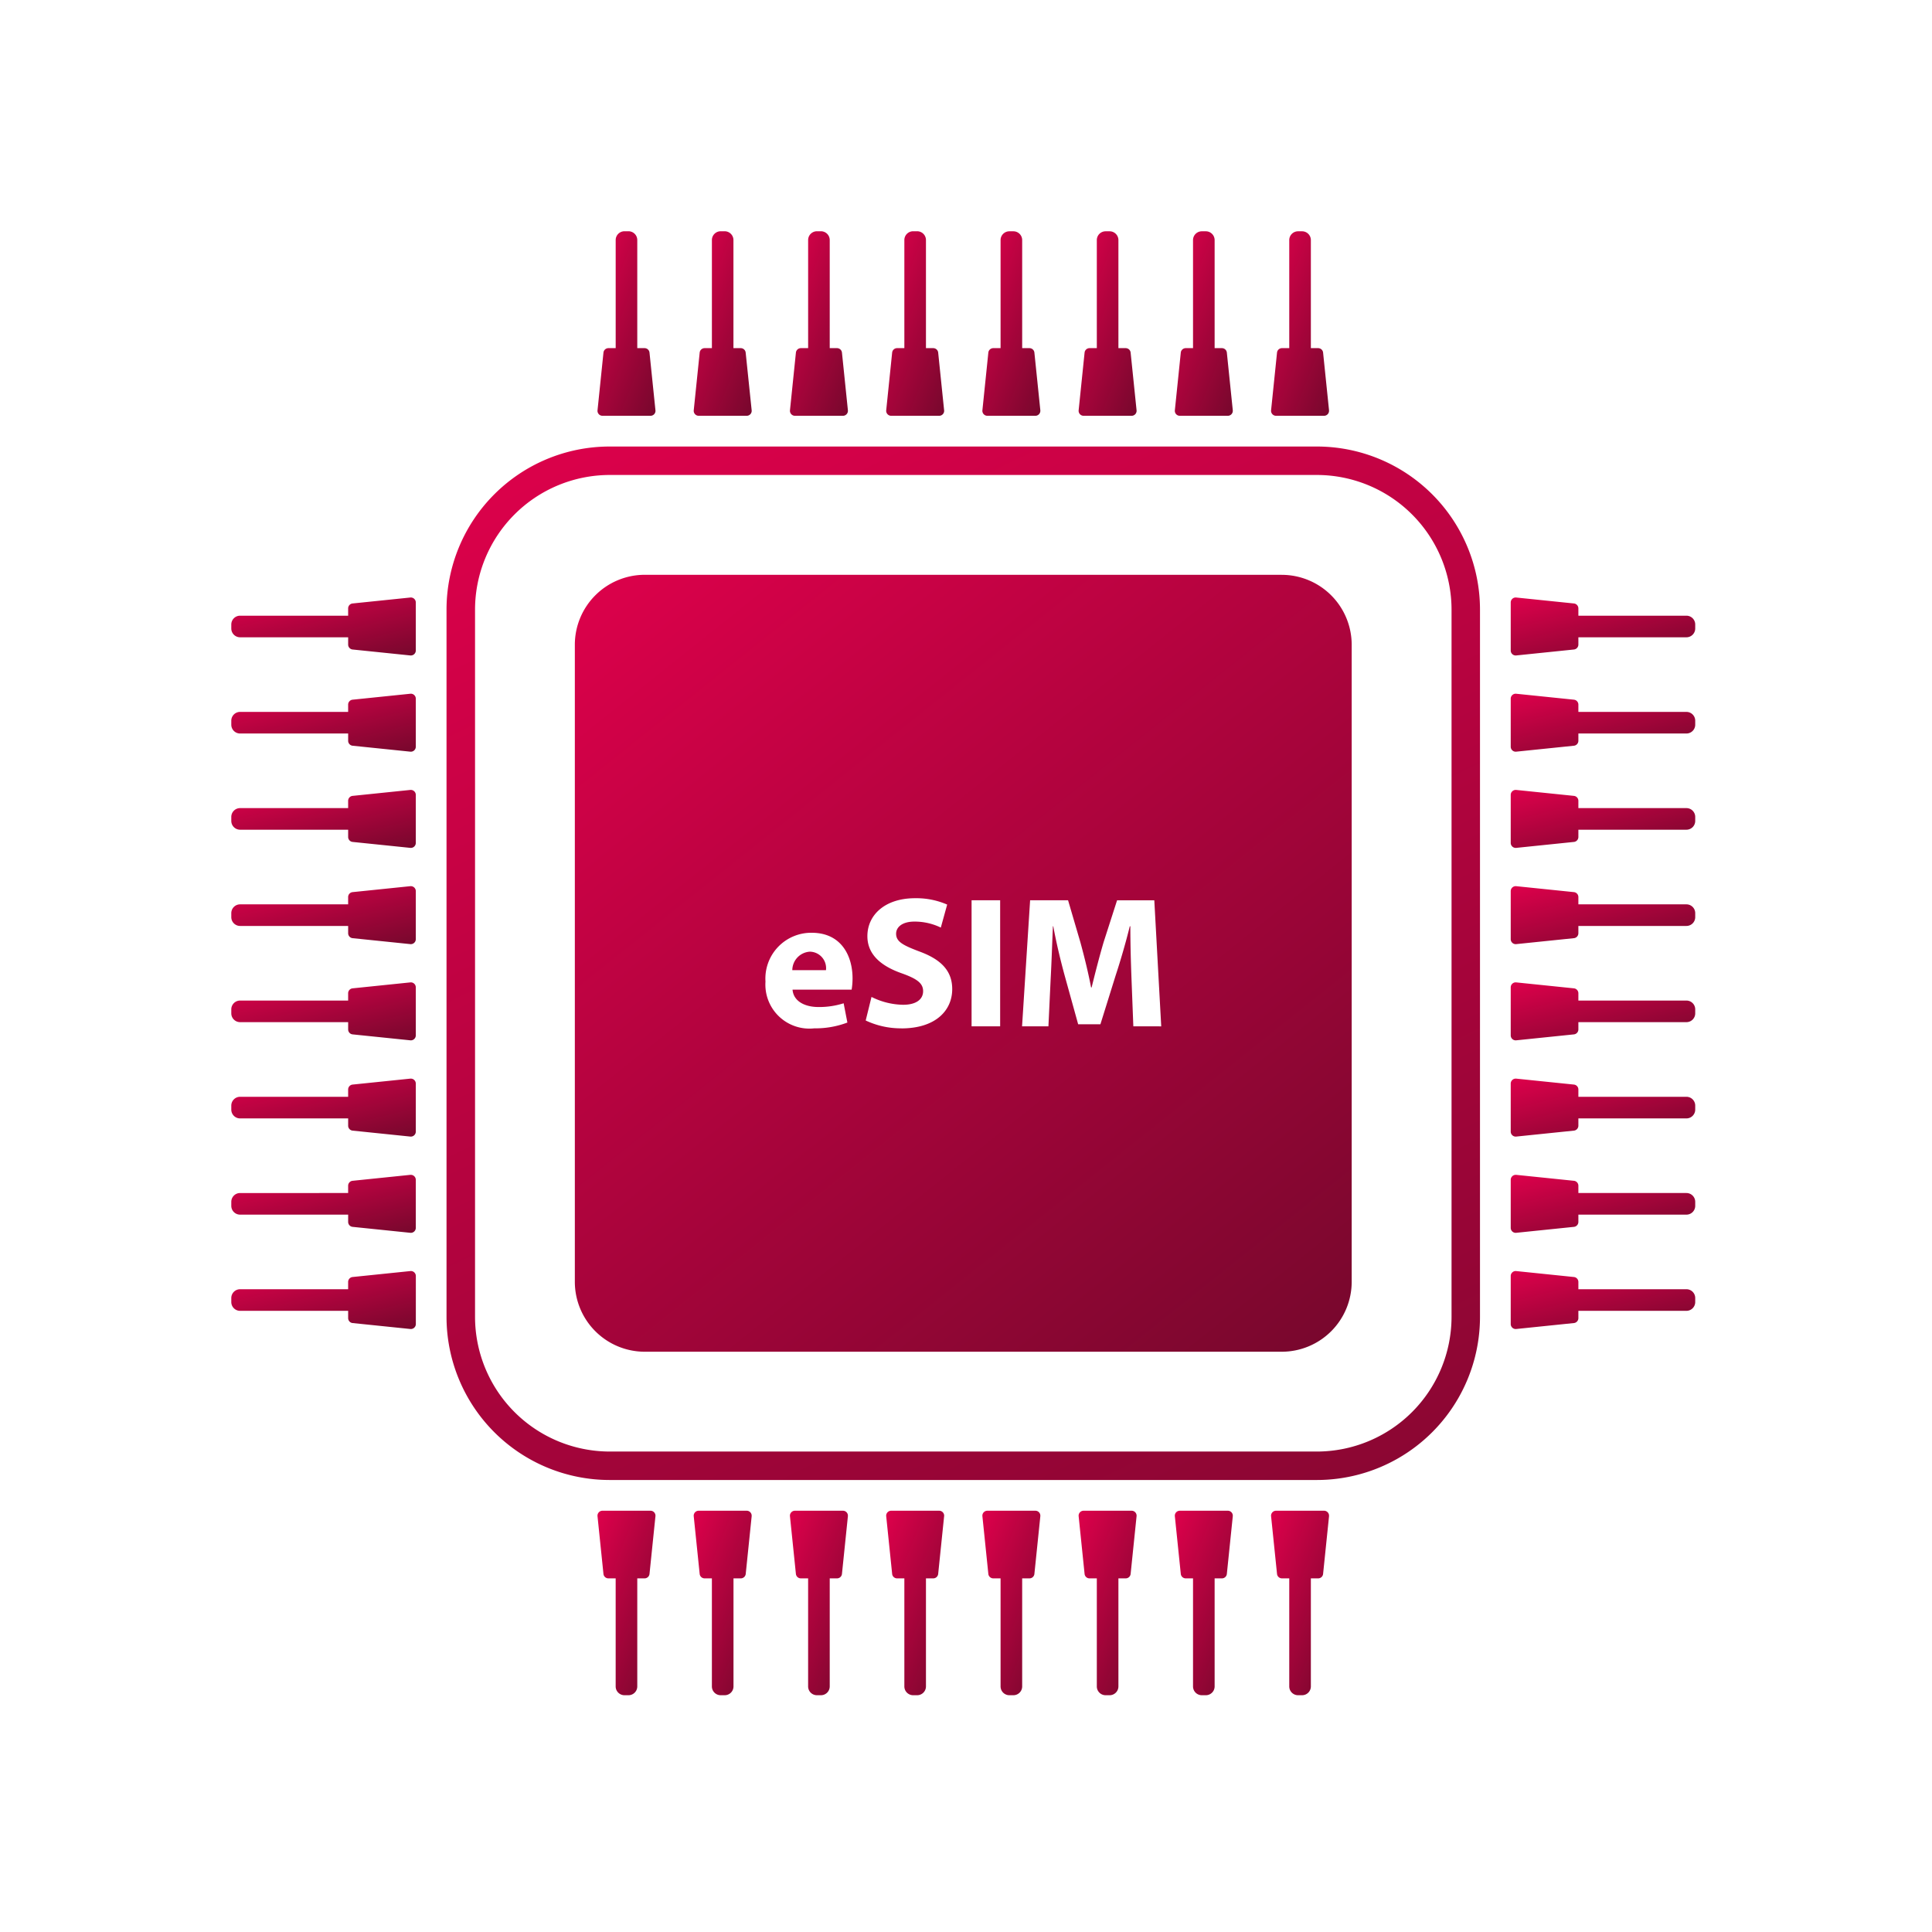 <svg xmlns="http://www.w3.org/2000/svg" xmlns:xlink="http://www.w3.org/1999/xlink" width="142" height="142" viewBox="0 0 142 142">
  <defs>
    <linearGradient id="linear-gradient" y1="-0.106" x2="1" y2="1.147" gradientUnits="objectBoundingBox">
      <stop offset="0" stop-color="#e4004d"/>
      <stop offset="1" stop-color="#6e082a"/>
    </linearGradient>
    <clipPath id="clip-path">
      <rect id="Rectangle_2203" data-name="Rectangle 2203" width="107.598" height="107.598" fill="url(#linear-gradient)"/>
    </clipPath>
    <clipPath id="clip-sim_esim">
      <rect width="142" height="142"/>
    </clipPath>
  </defs>
  <g id="sim_esim" clip-path="url(#clip-sim_esim)">
    <g id="Group_33009" data-name="Group 33009" transform="translate(17 17)">
      <g id="Group_32829" data-name="Group 32829" transform="translate(0 0)" clip-path="url(#clip-path)">
        <path id="Path_18169" data-name="Path 18169" d="M298.14,362.11a11.991,11.991,0,0,1-11.99-11.991V298.142a11.992,11.992,0,0,1,11.99-11.991h51.978a11.992,11.992,0,0,1,11.991,11.991v51.977a11.991,11.991,0,0,1-11.991,11.991Zm-9.894-63.968v51.977a9.908,9.908,0,0,0,9.894,9.9h51.978a9.91,9.91,0,0,0,9.9-9.9V298.142a9.908,9.908,0,0,0-9.9-9.9H298.14a9.907,9.907,0,0,0-9.894,9.9" transform="translate(-270.331 -270.332)" fill="url(#linear-gradient)"/>
        <path id="Path_18170" data-name="Path 18170" d="M491.118,13.163l-.437-4.244a.363.363,0,0,0-.119-.234.367.367,0,0,0-.245-.094h-.535V.649A.647.647,0,0,0,489.136,0h-.294a.647.647,0,0,0-.647.646V8.591h-.534a.367.367,0,0,0-.245.094.363.363,0,0,0-.119.234l-.437,4.244a.365.365,0,0,0,.364.4h3.531a.365.365,0,0,0,.364-.4" transform="translate(-459.943 -0.003)" fill="url(#linear-gradient)"/>
        <path id="Path_18171" data-name="Path 18171" d="M619.041,13.163,618.6,8.919a.362.362,0,0,0-.119-.234.366.366,0,0,0-.245-.094h-.535V.649A.647.647,0,0,0,617.059,0h-.294a.647.647,0,0,0-.647.646V8.591h-.534a.367.367,0,0,0-.245.094.363.363,0,0,0-.119.234l-.437,4.244a.366.366,0,0,0,.364.4h3.53a.366.366,0,0,0,.364-.4" transform="translate(-580.794 -0.003)" fill="url(#linear-gradient)"/>
        <path id="Path_18172" data-name="Path 18172" d="M746.968,13.163l-.437-4.244a.363.363,0,0,0-.119-.234.367.367,0,0,0-.245-.094h-.535V.649A.647.647,0,0,0,744.986,0h-.294a.647.647,0,0,0-.647.646V8.591h-.534a.367.367,0,0,0-.245.094.363.363,0,0,0-.119.234l-.437,4.244a.366.366,0,0,0,.364.4h3.53a.366.366,0,0,0,.364-.4" transform="translate(-701.648 -0.003)" fill="url(#linear-gradient)"/>
        <path id="Path_18173" data-name="Path 18173" d="M874.893,13.163l-.437-4.244a.362.362,0,0,0-.119-.234.366.366,0,0,0-.245-.094h-.534V.649A.647.647,0,0,0,872.911,0h-.294a.647.647,0,0,0-.647.646V8.591h-.534a.367.367,0,0,0-.245.094.362.362,0,0,0-.118.234l-.437,4.244a.366.366,0,0,0,.364.4h3.53a.366.366,0,0,0,.364-.4" transform="translate(-822.501 -0.003)" fill="url(#linear-gradient)"/>
        <path id="Path_18174" data-name="Path 18174" d="M1002.819,13.163l-.437-4.244a.363.363,0,0,0-.119-.234.367.367,0,0,0-.245-.094h-.534V.649a.647.647,0,0,0-.647-.646h-.294a.647.647,0,0,0-.647.646V8.591h-.535a.367.367,0,0,0-.245.094.362.362,0,0,0-.119.234l-.437,4.244a.366.366,0,0,0,.364.4h3.53a.366.366,0,0,0,.364-.4" transform="translate(-943.355 -0.003)" fill="url(#linear-gradient)"/>
        <path id="Path_18175" data-name="Path 18175" d="M1130.745,13.163l-.437-4.244a.363.363,0,0,0-.119-.234.366.366,0,0,0-.245-.094h-.534V.649a.647.647,0,0,0-.647-.646h-.294a.646.646,0,0,0-.646.646V8.591h-.535a.367.367,0,0,0-.245.094.363.363,0,0,0-.119.234l-.437,4.244a.366.366,0,0,0,.364.4h3.53a.366.366,0,0,0,.364-.4" transform="translate(-1064.208 -0.003)" fill="url(#linear-gradient)"/>
        <path id="Path_18176" data-name="Path 18176" d="M1258.673,13.163l-.437-4.244a.362.362,0,0,0-.119-.234.367.367,0,0,0-.245-.094h-.534V.649a.647.647,0,0,0-.647-.646h-.294a.647.647,0,0,0-.647.646V8.591h-.535a.367.367,0,0,0-.245.094.363.363,0,0,0-.119.234l-.437,4.244a.365.365,0,0,0,.363.4h3.531a.366.366,0,0,0,.364-.4" transform="translate(-1185.064 -0.003)" fill="url(#linear-gradient)"/>
        <path id="Path_18177" data-name="Path 18177" d="M1386.6,13.163l-.437-4.244a.363.363,0,0,0-.119-.234.366.366,0,0,0-.245-.094h-.535V.649a.647.647,0,0,0-.647-.646h-.294a.647.647,0,0,0-.647.646V8.591h-.535a.366.366,0,0,0-.245.094.361.361,0,0,0-.119.234l-.437,4.244a.366.366,0,0,0,.364.4h3.531a.366.366,0,0,0,.363-.4" transform="translate(-1305.917 -0.003)" fill="url(#linear-gradient)"/>
        <path id="Path_18178" data-name="Path 18178" d="M491.118,1701.343l-.437,4.244a.364.364,0,0,1-.119.234.368.368,0,0,1-.245.094h-.535v7.942a.647.647,0,0,1-.647.646h-.294a.647.647,0,0,1-.647-.646v-7.942h-.534a.368.368,0,0,1-.245-.094.363.363,0,0,1-.119-.234l-.437-4.244a.365.365,0,0,1,.364-.4h3.531a.365.365,0,0,1,.364.4" transform="translate(-459.943 -1606.906)" fill="url(#linear-gradient)"/>
        <path id="Path_18179" data-name="Path 18179" d="M619.041,1701.343l-.437,4.244a.363.363,0,0,1-.119.234.367.367,0,0,1-.245.094h-.535v7.942a.647.647,0,0,1-.647.646h-.294a.647.647,0,0,1-.647-.646v-7.942h-.534a.368.368,0,0,1-.245-.094.364.364,0,0,1-.119-.234l-.437-4.244a.365.365,0,0,1,.364-.4h3.53a.365.365,0,0,1,.364.4" transform="translate(-580.794 -1606.906)" fill="url(#linear-gradient)"/>
        <path id="Path_18180" data-name="Path 18180" d="M746.968,1701.343l-.437,4.244a.364.364,0,0,1-.119.234.367.367,0,0,1-.245.094h-.535v7.942a.647.647,0,0,1-.647.646h-.294a.647.647,0,0,1-.647-.646v-7.942h-.534a.367.367,0,0,1-.245-.094.363.363,0,0,1-.119-.234l-.437-4.244a.365.365,0,0,1,.364-.4h3.53a.365.365,0,0,1,.364.4" transform="translate(-701.648 -1606.906)" fill="url(#linear-gradient)"/>
        <path id="Path_18181" data-name="Path 18181" d="M874.893,1701.343l-.437,4.244a.363.363,0,0,1-.119.234.367.367,0,0,1-.245.094h-.534v7.942a.647.647,0,0,1-.647.646h-.294a.647.647,0,0,1-.647-.646v-7.942h-.534a.368.368,0,0,1-.245-.094.363.363,0,0,1-.118-.234l-.437-4.244a.365.365,0,0,1,.364-.4h3.53a.365.365,0,0,1,.364.4" transform="translate(-822.501 -1606.906)" fill="url(#linear-gradient)"/>
        <path id="Path_18182" data-name="Path 18182" d="M1002.819,1701.343l-.437,4.244a.364.364,0,0,1-.364.328h-.534v7.942a.647.647,0,0,1-.647.646h-.294a.647.647,0,0,1-.647-.646v-7.942h-.535a.367.367,0,0,1-.245-.094.362.362,0,0,1-.119-.234l-.437-4.244a.365.365,0,0,1,.364-.4h3.53a.365.365,0,0,1,.364.4" transform="translate(-943.355 -1606.906)" fill="url(#linear-gradient)"/>
        <path id="Path_18183" data-name="Path 18183" d="M1130.745,1701.343l-.437,4.244a.364.364,0,0,1-.364.328h-.534v7.942a.647.647,0,0,1-.647.646h-.294a.646.646,0,0,1-.646-.646v-7.942h-.535a.364.364,0,0,1-.364-.328l-.437-4.244a.365.365,0,0,1,.364-.4h3.53a.365.365,0,0,1,.364.4" transform="translate(-1064.208 -1606.906)" fill="url(#linear-gradient)"/>
        <path id="Path_18184" data-name="Path 18184" d="M1258.673,1701.343l-.437,4.244a.363.363,0,0,1-.119.234.368.368,0,0,1-.245.094h-.534v7.942a.647.647,0,0,1-.647.646h-.294a.646.646,0,0,1-.647-.646v-7.942h-.535a.367.367,0,0,1-.245-.094.363.363,0,0,1-.119-.234l-.437-4.244a.365.365,0,0,1,.363-.4h3.531a.365.365,0,0,1,.364.4" transform="translate(-1185.064 -1606.906)" fill="url(#linear-gradient)"/>
        <path id="Path_18185" data-name="Path 18185" d="M1386.6,1701.343l-.437,4.244a.364.364,0,0,1-.364.328h-.535v7.942a.647.647,0,0,1-.647.646h-.294a.647.647,0,0,1-.647-.646v-7.942h-.535a.367.367,0,0,1-.245-.094.362.362,0,0,1-.119-.234l-.437-4.244a.365.365,0,0,1,.364-.4h3.531a.365.365,0,0,1,.363.4" transform="translate(-1305.917 -1606.906)" fill="url(#linear-gradient)"/>
        <path id="Path_18186" data-name="Path 18186" d="M13.16,1382.329l-4.244.437a.364.364,0,0,0-.328.363v.535H.647a.646.646,0,0,0-.647.646v.295a.647.647,0,0,0,.647.647H8.589v.534a.364.364,0,0,0,.328.364l4.244.437a.367.367,0,0,0,.282-.093.363.363,0,0,0,.121-.271v-3.531a.366.366,0,0,0-.4-.364" transform="translate(0 -1305.907)" fill="url(#linear-gradient)"/>
        <path id="Path_18187" data-name="Path 18187" d="M13.16,1254.405l-4.244.437a.364.364,0,0,0-.328.364v.535H.647a.647.647,0,0,0-.647.647v.295a.647.647,0,0,0,.647.647H8.589v.534a.364.364,0,0,0,.328.364l4.244.437a.366.366,0,0,0,.4-.364v-3.53a.366.366,0,0,0-.4-.364" transform="translate(0 -1185.055)" fill="url(#linear-gradient)"/>
        <path id="Path_18188" data-name="Path 18188" d="M13.16,1126.478l-4.244.437a.364.364,0,0,0-.328.364v.534H.647a.647.647,0,0,0-.647.647v.295a.647.647,0,0,0,.647.647H8.589v.534a.364.364,0,0,0,.328.364l4.244.437a.366.366,0,0,0,.4-.364v-3.53a.366.366,0,0,0-.4-.364" transform="translate(0 -1064.2)" fill="url(#linear-gradient)"/>
        <path id="Path_18189" data-name="Path 18189" d="M13.16,998.554l-4.244.437a.364.364,0,0,0-.328.364v.534H.647a.647.647,0,0,0-.647.647v.294a.647.647,0,0,0,.647.646H8.589v.535a.364.364,0,0,0,.328.364l4.244.437a.366.366,0,0,0,.4-.364v-3.53a.365.365,0,0,0-.4-.364" transform="translate(0 -943.349)" fill="url(#linear-gradient)"/>
        <path id="Path_18190" data-name="Path 18190" d="M13.16,870.628l-4.244.437a.364.364,0,0,0-.328.364v.535H.647A.647.647,0,0,0,0,872.61v.294a.647.647,0,0,0,.647.647H8.589v.535a.364.364,0,0,0,.328.364l4.244.437a.366.366,0,0,0,.4-.364v-3.53a.365.365,0,0,0-.4-.364" transform="translate(0 -822.495)" fill="url(#linear-gradient)"/>
        <path id="Path_18191" data-name="Path 18191" d="M13.16,742.7l-4.244.437a.364.364,0,0,0-.328.364v.535H.647a.647.647,0,0,0-.647.647v.294a.647.647,0,0,0,.647.647H8.589v.534a.364.364,0,0,0,.328.364l4.244.437a.366.366,0,0,0,.4-.364v-3.53a.366.366,0,0,0-.4-.364" transform="translate(0 -701.641)" fill="url(#linear-gradient)"/>
        <path id="Path_18192" data-name="Path 18192" d="M13.16,614.778l-4.244.437a.364.364,0,0,0-.328.363v.535H.647a.647.647,0,0,0-.647.647v.294a.647.647,0,0,0,.647.647H8.589v.534a.364.364,0,0,0,.328.364l4.244.437a.366.366,0,0,0,.4-.364v-3.53a.365.365,0,0,0-.4-.364" transform="translate(0 -580.789)" fill="url(#linear-gradient)"/>
        <path id="Path_18193" data-name="Path 18193" d="M13.16,486.851l-4.244.437a.364.364,0,0,0-.328.364v.535H.647a.647.647,0,0,0-.647.646v.294a.647.647,0,0,0,.647.647H8.589v.534a.364.364,0,0,0,.328.364l4.244.437a.366.366,0,0,0,.4-.364v-3.53a.365.365,0,0,0-.4-.364" transform="translate(0 -459.934)" fill="url(#linear-gradient)"/>
        <path id="Path_18194" data-name="Path 18194" d="M1701.338,1382.329l4.244.437a.364.364,0,0,1,.328.363v.535h7.942a.646.646,0,0,1,.646.646v.295a.647.647,0,0,1-.646.647h-7.942v.534a.365.365,0,0,1-.328.364l-4.244.437a.366.366,0,0,1-.4-.364v-3.531a.366.366,0,0,1,.4-.364" transform="translate(-1606.901 -1305.907)" fill="url(#linear-gradient)"/>
        <path id="Path_18195" data-name="Path 18195" d="M1701.338,1254.405l4.244.437a.365.365,0,0,1,.328.364v.535h7.942a.647.647,0,0,1,.646.647v.295a.647.647,0,0,1-.646.647h-7.942v.534a.365.365,0,0,1-.328.364l-4.244.437a.366.366,0,0,1-.4-.364v-3.53a.365.365,0,0,1,.4-.364" transform="translate(-1606.901 -1185.055)" fill="url(#linear-gradient)"/>
        <path id="Path_18196" data-name="Path 18196" d="M1701.338,1126.478l4.244.437a.365.365,0,0,1,.328.364v.534h7.942a.647.647,0,0,1,.646.647v.295a.647.647,0,0,1-.646.647h-7.942v.534a.365.365,0,0,1-.328.364l-4.244.437a.366.366,0,0,1-.4-.364v-3.53a.366.366,0,0,1,.4-.364" transform="translate(-1606.901 -1064.2)" fill="url(#linear-gradient)"/>
        <path id="Path_18197" data-name="Path 18197" d="M1701.338,998.554l4.244.437a.365.365,0,0,1,.328.364v.534h7.942a.647.647,0,0,1,.646.647v.294a.646.646,0,0,1-.646.646h-7.942v.535a.365.365,0,0,1-.328.364l-4.244.437a.366.366,0,0,1-.4-.364v-3.53a.365.365,0,0,1,.4-.364" transform="translate(-1606.901 -943.349)" fill="url(#linear-gradient)"/>
        <path id="Path_18198" data-name="Path 18198" d="M1701.338,870.628l4.244.437a.365.365,0,0,1,.328.364v.535h7.942a.646.646,0,0,1,.646.646v.294a.647.647,0,0,1-.646.647h-7.942v.535a.365.365,0,0,1-.328.364l-4.244.437a.365.365,0,0,1-.4-.364v-3.53a.365.365,0,0,1,.4-.364" transform="translate(-1606.901 -822.495)" fill="url(#linear-gradient)"/>
        <path id="Path_18199" data-name="Path 18199" d="M1701.338,742.7l4.244.437a.365.365,0,0,1,.328.364v.535h7.942a.647.647,0,0,1,.646.647v.294a.646.646,0,0,1-.646.647h-7.942v.534a.365.365,0,0,1-.328.364l-4.244.437a.366.366,0,0,1-.4-.364v-3.53a.365.365,0,0,1,.4-.364" transform="translate(-1606.901 -701.641)" fill="url(#linear-gradient)"/>
        <path id="Path_18200" data-name="Path 18200" d="M1701.338,614.778l4.244.437a.365.365,0,0,1,.328.363v.535h7.942a.647.647,0,0,1,.646.647v.294a.647.647,0,0,1-.646.647h-7.942v.534a.365.365,0,0,1-.328.364l-4.244.437a.366.366,0,0,1-.4-.364v-3.53a.365.365,0,0,1,.4-.364" transform="translate(-1606.901 -580.789)" fill="url(#linear-gradient)"/>
        <path id="Path_18201" data-name="Path 18201" d="M1701.338,486.851l4.244.437a.365.365,0,0,1,.328.364v.535h7.942a.646.646,0,0,1,.646.646v.294a.647.647,0,0,1-.646.647h-7.942v.534a.365.365,0,0,1-.328.364l-4.244.437a.366.366,0,0,1-.4-.364v-3.53a.365.365,0,0,1,.4-.364" transform="translate(-1606.901 -459.934)" fill="url(#linear-gradient)"/>
        <path id="Path_18202" data-name="Path 18202" d="M474,484.435a1.371,1.371,0,0,0-1.292,1.361h2.474A1.213,1.213,0,0,0,474,484.435m34.681-27.7H461.862a5.144,5.144,0,0,0-5.138,5.138V508.7a5.144,5.144,0,0,0,5.138,5.139h46.822a5.144,5.144,0,0,0,5.138-5.139V461.876a5.144,5.144,0,0,0-5.138-5.138m-31.629,30.487h-4.33c.069.866.921,1.278,1.9,1.278a5.926,5.926,0,0,0,1.856-.275l.275,1.416a6.63,6.63,0,0,1-2.433.426,3.235,3.235,0,0,1-3.587-3.436,3.367,3.367,0,0,1,3.4-3.588c2.171,0,3,1.691,3,3.354a5.03,5.03,0,0,1-.068.825m3.66,2.845a6.056,6.056,0,0,1-2.626-.577l.427-1.732a5.348,5.348,0,0,0,2.323.577c.962,0,1.47-.4,1.47-1,0-.577-.439-.907-1.553-1.306-1.539-.536-2.543-1.388-2.543-2.736,0-1.581,1.319-2.79,3.5-2.79a5.672,5.672,0,0,1,2.364.468l-.467,1.69a4.409,4.409,0,0,0-1.938-.44c-.907,0-1.348.413-1.348.894,0,.591.523.852,1.718,1.306,1.636.6,2.406,1.458,2.406,2.763,0,1.553-1.2,2.887-3.739,2.887m7.262-.151h-2.1v-9.265h2.1Zm9.789,0-.137-3.547c-.042-1.114-.083-2.461-.083-3.807h-.041c-.289,1.182-.674,2.5-1.031,3.588l-1.128,3.615h-1.635l-.99-3.574c-.3-1.1-.619-2.419-.838-3.629h-.028c-.055,1.251-.1,2.681-.164,3.835l-.166,3.519h-1.938l.592-9.265h2.79l.907,3.093c.289,1.059.578,2.227.784,3.313h.041c.262-1.072.578-2.3.88-3.326l.99-3.079h2.736l.509,9.265Z" transform="translate(-431.474 -431.488)" fill="url(#linear-gradient)"/>
      </g>
    </g>
  </g>
</svg>

